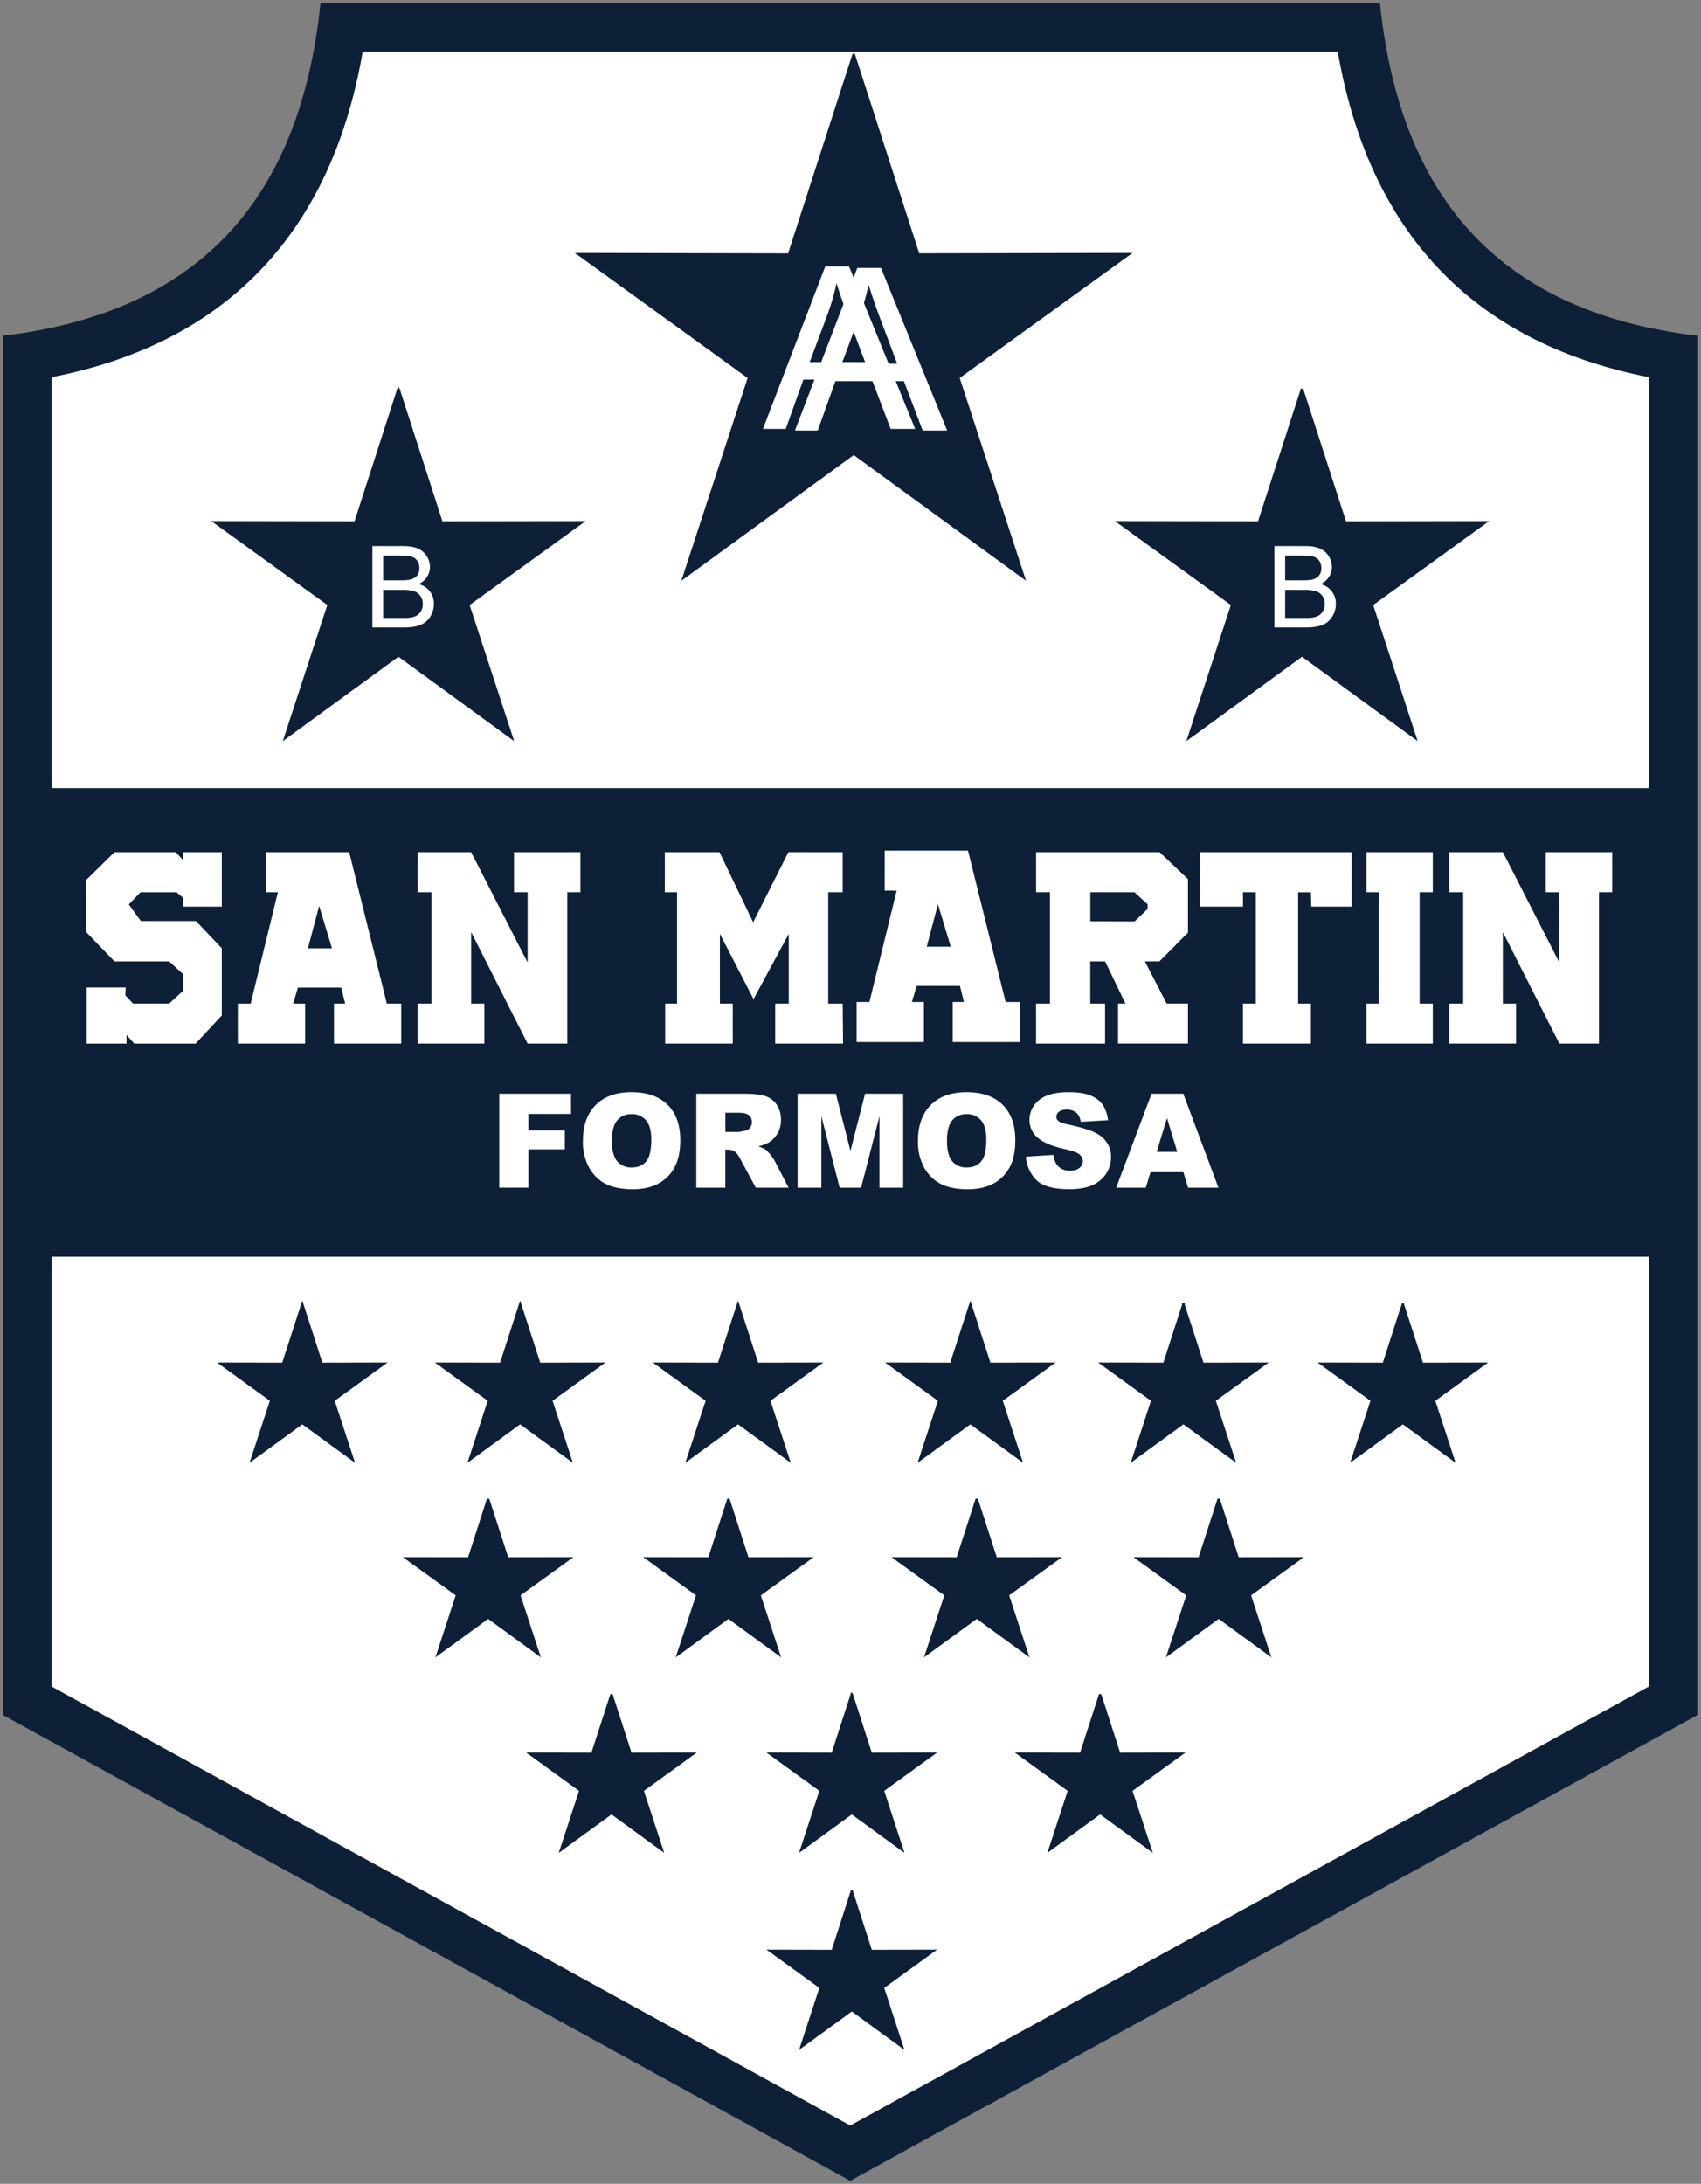 <svg xmlns="http://www.w3.org/2000/svg" width="391" height="502" fill="none"><rect width="100%" height="100%" fill="#808080" stroke="none"/><path fill="#0D2037" fill-rule="evenodd" stroke="#0D2037" stroke-width=".53" d="M1 77.41C47.74 71.77 69.4 43.96 73.91 1h243.05c4.52 42.96 26.17 70.77 72.92 76.41v316.7L195.44 501 1 394.11V77.41Z" clip-rule="evenodd"/><path fill="#fff" fill-rule="evenodd" stroke="#fff" stroke-width=".53" d="M12.13 86.92v93.98h366.62V86.92c-40.96-8.07-64.37-34.14-71.47-74.79H83.6c-7.1 40.65-30.5 66.72-71.47 74.8Zm0 202.24v98.37L195.44 488.3l183.31-100.77v-98.37H12.13Z" clip-rule="evenodd"/><path fill="#0D2037" fill-rule="evenodd" stroke="#0D2037" stroke-width=".53" d="m195.8 434.79 4.4 13.68 14.38-.03-11.64 8.43 4.46 13.66-11.6-8.47-11.62 8.47 4.47-13.66-11.65-8.43 14.38.03 4.41-13.68ZM195.8 389.5l4.4 13.67 14.38-.03-11.64 8.43 4.46 13.66-11.6-8.47-11.62 8.47 4.47-13.66-11.65-8.43 14.38.03 4.41-13.68ZM140.56 389.5l4.41 13.67 14.38-.03-11.65 8.43 4.47 13.66-11.61-8.47-11.62 8.47 4.47-13.66-11.64-8.43 14.37.03 4.42-13.68ZM252.88 389.5l4.41 13.67 14.38-.03-11.65 8.43 4.47 13.66-11.61-8.47-11.62 8.47 4.47-13.66-11.64-8.43 14.37.03 4.42-13.68ZM167.44 344.56l4.41 13.67 14.38-.02-11.65 8.42 4.47 13.67-11.61-8.48-11.61 8.48 4.46-13.67-11.64-8.42 14.37.02 4.42-13.68ZM112.2 344.56l4.42 13.67 14.38-.02-11.65 8.42 4.47 13.67-11.61-8.48-11.62 8.48 4.47-13.67-11.65-8.42 14.38.02 4.41-13.68ZM224.52 344.56l4.41 13.67 14.38-.02-11.65 8.42 4.47 13.67-11.61-8.48-11.62 8.48 4.47-13.67-11.64-8.42 14.37.02 4.42-13.68ZM280.13 344.56l4.41 13.67 14.38-.02-11.65 8.42 4.47 13.67-11.61-8.48-11.62 8.48 4.47-13.67-11.64-8.42 14.37.02 4.42-13.68ZM119.56 299.82l4.42 13.68 14.37-.03-11.64 8.43 4.47 13.66-11.62-8.47-11.6 8.47 4.46-13.66-11.65-8.43 14.38.03 4.41-13.68ZM69.49 299.82l4.41 13.68 14.38-.03-11.65 8.43 4.47 13.66-11.61-8.47-11.62 8.47 4.47-13.66-11.64-8.43 14.37.03 4.42-13.68ZM169.65 299.82l4.42 13.68 14.37-.03-11.65 8.43 4.47 13.66-11.61-8.47-11.61 8.47 4.47-13.66-11.65-8.43 14.37.03 4.42-13.68ZM223.05 299.82l4.41 13.68 14.38-.03-11.65 8.43 4.47 13.66-11.61-8.47-11.62 8.47 4.47-13.66-11.64-8.43 14.37.03 4.42-13.68ZM272.02 299.82l4.42 13.68 14.38-.03-11.65 8.43 4.47 13.66-11.62-8.47-11.6 8.47 4.46-13.66-11.65-8.43 14.38.03 4.41-13.68ZM322.47 299.82l4.42 13.68 14.37-.03-11.64 8.43 4.46 13.66-11.61-8.47-11.61 8.47 4.47-13.66-11.65-8.43 14.38.03 4.41-13.68ZM91.6 89.4l9.91 30.71 32.29-.06-26.16 18.93 10.04 30.69-26.09-19.03-26.08 19.03 10.04-30.7-26.16-18.92 32.29.06 9.91-30.72ZM299.29 89.4l9.92 30.71 32.28-.06-26.15 18.93 10.03 30.69-26.08-19.03-26.08 19.03 10.03-30.7-26.15-18.92 32.28.06 9.92-30.72ZM196.23 12.42 211.1 58.5l48.42-.09-39.23 28.38 15.05 46.02-39.1-28.53-39.12 28.53 15.05-46.02-39.22-28.38 48.4.1 14.88-46.08Z" clip-rule="evenodd"/><path fill="#fff" fill-rule="evenodd" d="M85.6 144.25v-18.72h7.02c1.43 0 2.58.19 3.45.57.86.38 1.53.96 2.02 1.75.5.78.74 1.6.74 2.47 0 .8-.22 1.55-.65 2.26a4.64 4.64 0 0 1-1.96 1.7 4.53 4.53 0 0 1 3.52 4.53 5.48 5.48 0 0 1-1.93 4.2 5.8 5.8 0 0 1-2.04.93c-.83.2-1.83.3-3.03.3H85.6Zm2.48-10.85h4.05c1.1 0 1.89-.07 2.36-.22.64-.19 1.11-.5 1.43-.94.32-.43.48-.98.48-1.63 0-.63-.15-1.18-.45-1.65-.3-.47-.72-.8-1.28-.97-.55-.18-1.5-.26-2.84-.26h-3.75v5.67Zm0 8.65h4.67c.8 0 1.36-.03 1.69-.09a4 4 0 0 0 1.43-.5c.38-.25.7-.6.94-1.05.25-.46.37-.99.37-1.59 0-.7-.18-1.3-.54-1.82a2.82 2.82 0 0 0-1.49-1.1 9.19 9.19 0 0 0-2.73-.3h-4.34v6.45ZM292.93 144.25v-18.72h7.02a8.7 8.7 0 0 1 3.44.57c.87.38 1.54.96 2.03 1.75.5.78.74 1.6.74 2.47 0 .8-.22 1.55-.65 2.26a4.64 4.64 0 0 1-1.96 1.7 4.53 4.53 0 0 1 3.52 4.53 5.48 5.48 0 0 1-1.93 4.2 5.8 5.8 0 0 1-2.05.93c-.82.2-1.83.3-3.02.3h-7.14Zm2.48-10.85h4.05c1.1 0 1.89-.07 2.36-.22.63-.19 1.1-.5 1.43-.94.31-.43.48-.98.48-1.63 0-.63-.15-1.18-.45-1.65-.3-.47-.73-.8-1.28-.97-.55-.18-1.5-.26-2.84-.26h-3.75v5.67Zm0 8.65h4.66c.8 0 1.37-.03 1.7-.09.56-.1 1.04-.27 1.42-.5.39-.25.7-.6.95-1.05.25-.46.37-.99.37-1.59 0-.7-.18-1.3-.54-1.82a2.82 2.82 0 0 0-1.49-1.1 9.19 9.19 0 0 0-2.74-.3h-4.33v6.45ZM175.38 98.59l14.33-37.37h5.44l15.21 37.37h-5.63l-4.32-11.33h-15.74l-4.05 11.33h-5.25Zm10.75-15.35h12.73l-3.9-10.36a131.93 131.93 0 0 1-2.67-7.8 52.7 52.7 0 0 1-2.07 7.2l-4.1 10.96Z" clip-rule="evenodd"/><path fill="#fff" fill-rule="evenodd" d="m182.73 98.96 14.34-37.37h5.44l15.21 37.37h-5.63l-4.32-11.33h-15.74l-4.05 11.33h-5.25ZM193.5 83.6h12.73l-3.9-10.36a131.31 131.31 0 0 1-2.67-7.8 52.84 52.84 0 0 1-2.07 7.2l-4.1 10.96ZM61.12 205.1v-9.2h19.15l8.65 34.8h3.31v9.2H76.77v-9.2h2.58l-.93-3.68h-9.94l-1.1 3.68h2.76v9.2H54.67v-9.2h2.95l6.26-25.6h-2.76Zm9.66 12.9 2.58-9.76 2.95 9.75h-5.53ZM203.36 204.74v-9.2h19.15l8.65 34.8h3.32v9.2H219v-9.2h2.58l-.92-3.7h-9.95l-1.1 3.7h2.76v9.2h-15.47v-9.2h2.95l6.26-25.6h-2.76Zm9.66 12.89 2.58-9.76 2.95 9.76h-5.53ZM96 205.1v-9.2h12.3l12.98 25.36V205.1h-3.13v-9.2h15.28v9.2h-3.04v34.8h-9.11l-12.98-25.64v16.44h3.04v9.2H96v-9.2h3.17v-25.6h-3.17ZM333.16 205.1v-9.2h12.3l12.98 25.36V205.1h-3.13v-9.2h15.28v9.2h-3.04v34.8h-9.11l-12.99-25.64v16.44h3.04v9.2h-15.33v-9.2h3.18v-25.6h-3.18ZM152.91 230.7h2.72v-25.6h-2.81v-9.2h12.57l7.73 16.11 8.1-16.11h12.48v9.2h-3.32v25.6h3.32l.09 9.2h-15.6v-9.2h3.12v-16.02l-8.1 15-7.73-15v16.02h2.95v9.2H152.9v-9.2ZM314.1 205.1v-9.2h15.25v9.2h-3.03v25.6h3.03v9.2H314.1v-9.2h2.86v-25.6h-2.86ZM275.9 208.41V195.9h34.8v12.51h-9.28l-.09-3.3h-2.94v25.59h2.94v9.2h-15.62v-9.2h2.95v-25.6h-2.95v3.31h-9.81ZM241.35 230.7h-3.2v9.2h15.87v-9.2h-3.4V221h3.4l4.68 9.69H257v9.2h16.07v-9.2h-4.9l-5-9.69h3.34l6.56-6.6V202.1l-6.51-6.2h-28.4v9.2h3.19v25.6Zm9.28-25.6h10.13l3.03 2.77v1.08l-2.99 2.87-10.17-.04v-6.68ZM19.8 202.3l6.51-6.4h14.1l1.7 1.85v-1.85h8.87v12.51h-8.87v-2l-1.52-1.3h-8.3l-2.68 2.81 2.77 3.8h12.67l5.93 6.27v15.45l-6.02 6.47h-14.1l-1.78-2v2h-9.16V227h8.98l-.09 1.8 1.78 1.89h8.3l3.22-2.97v-3.75l-3.22-2.97H26.31l-6.51-6.75V202.3ZM114.77 251.43h16.49v4.64h-9.8v3.77h8.38v4.37h-8.38v8.8h-6.7v-21.58ZM134 262.24c0-3.52.98-6.27 2.94-8.23 1.97-1.96 4.7-2.94 8.2-2.94 3.6 0 6.37.97 8.31 2.89 1.95 1.93 2.92 4.63 2.92 8.1 0 2.53-.42 4.6-1.27 6.2a9.1 9.1 0 0 1-3.69 3.77c-1.6.9-3.6 1.35-6 1.35-2.43 0-4.45-.39-6.04-1.16-1.6-.78-2.9-2-3.88-3.69a12.2 12.2 0 0 1-1.5-6.29Zm6.66.01c0 2.18.4 3.75 1.22 4.7a4.15 4.15 0 0 0 3.31 1.42c1.44 0 2.55-.46 3.34-1.4.78-.93 1.18-2.6 1.18-5.01 0-2.03-.42-3.51-1.24-4.45a4.21 4.21 0 0 0-3.34-1.4c-1.34 0-2.43.47-3.24 1.42-.82.95-1.23 2.53-1.23 4.73Zm19.39 10.77v-21.59h11.11c2.06 0 3.64.18 4.72.53a5.04 5.04 0 0 1 2.64 1.97 6 6 0 0 1 1 3.5 6 6 0 0 1-.77 3.1 5.92 5.92 0 0 1-2.1 2.13c-.58.34-1.36.63-2.35.85.8.27 1.37.53 1.73.8.25.17.6.55 1.07 1.13.46.58.77 1.02.93 1.34l3.24 6.24h-7.54l-3.56-6.58a5.06 5.06 0 0 0-1.2-1.67 2.82 2.82 0 0 0-1.64-.5h-.6v8.75h-6.68Zm6.69-12.81h2.82c.3 0 .9-.1 1.77-.3.44-.09.8-.31 1.08-.68a2 2 0 0 0 .42-1.26c0-.7-.22-1.23-.67-1.6-.44-.38-1.27-.57-2.49-.57h-2.93v4.4Zm16.6-8.78h8.8l3.35 13.14 3.36-13.14h8.76v21.59h-5.45v-16.46l-4.22 16.46H193l-4.2-16.46v16.46h-5.46v-21.59Zm27.67 10.81c0-3.52.98-6.27 2.95-8.23 1.96-1.96 4.7-2.94 8.2-2.94 3.6 0 6.36.97 8.3 2.89 1.95 1.93 2.92 4.63 2.92 8.1 0 2.53-.42 4.6-1.27 6.2a9.1 9.1 0 0 1-3.68 3.77c-1.61.9-3.6 1.35-6 1.35-2.44 0-4.45-.39-6.05-1.16-1.6-.78-2.89-2-3.88-3.69a12.2 12.2 0 0 1-1.49-6.29Zm6.67.01c0 2.18.4 3.75 1.21 4.7a4.14 4.14 0 0 0 3.32 1.42c1.43 0 2.54-.46 3.33-1.4.79-.93 1.18-2.6 1.18-5.01 0-2.03-.41-3.51-1.23-4.45a4.21 4.21 0 0 0-3.34-1.4c-1.35 0-2.43.47-3.25 1.42-.82.95-1.22 2.53-1.22 4.73Zm18.14 3.63 6.34-.4c.13 1.02.41 1.8.83 2.34.7.87 1.67 1.3 2.95 1.3.95 0 1.68-.21 2.2-.66a2 2 0 0 0 .77-1.55c0-.56-.24-1.06-.73-1.5-.49-.45-1.62-.86-3.4-1.26-2.93-.65-5.01-1.52-6.26-2.61a5.25 5.25 0 0 1-1.88-4.16c0-1.1.32-2.15.96-3.14a6.35 6.35 0 0 1 2.9-2.33c1.3-.56 3.06-.84 5.3-.84 2.77 0 4.87.51 6.31 1.54 1.45 1.03 2.31 2.66 2.59 4.9l-6.27.37c-.17-.98-.52-1.69-1.06-2.13a3.36 3.36 0 0 0-2.21-.67c-.77 0-1.36.17-1.75.5-.4.32-.6.72-.6 1.2 0 .34.17.64.49.92.3.28 1.05.55 2.22.8 2.92.62 5 1.26 6.26 1.9a6.56 6.56 0 0 1 2.75 2.4c.57.94.86 2 .86 3.19 0 1.38-.38 2.66-1.15 3.83a7.2 7.2 0 0 1-3.2 2.65c-1.38.6-3.1.9-5.2.9-3.66 0-6.2-.7-7.62-2.11a8.35 8.35 0 0 1-2.4-5.38Zm36.2 3.58h-7.56l-1.08 3.56h-6.81l8.13-21.59h7.3l8.08 21.59h-6.98l-1.08-3.56Zm-1.41-4.67-2.36-7.76-2.37 7.76h4.73Z" clip-rule="evenodd"/></svg>